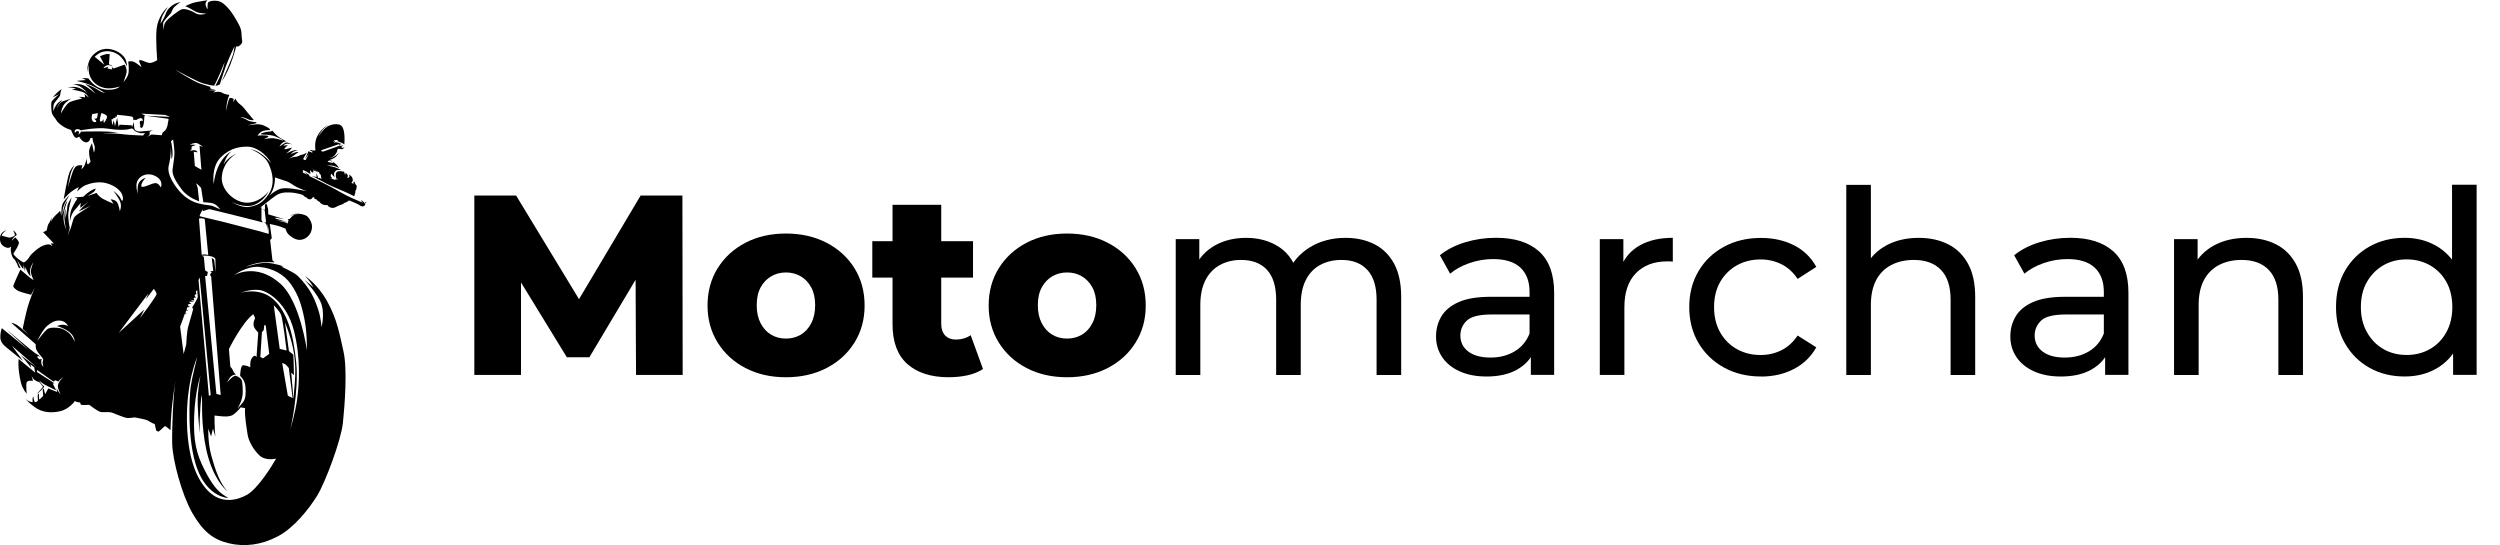 <?xml version="1.0" encoding="UTF-8"?>
<svg id="Lager_1" data-name="Lager 1" xmlns="http://www.w3.org/2000/svg" viewBox="0 0 756.33 164.94">
  <path d="M110.9,61.21s-.61.55-.67.21-.86-.8-.86-.8l-.19.19s.44.17.57.38-.34,0-1.1-.32c-.76-.34-3.5-1.45-5.65-2.72s-2.76-1.5-3.79-2.06c-1.03-.59-5.81-2.91-5.81-2.91l.32-.15-1.66-1.01.91.91-1.33-.74v-.74s.63.19.97.4,1.28.88,1.31.72c0-.17-.15-1.1-.15-1.1,0,0,.8.95.97.7.19-.25-.04-.67-.04-.67l1.56.65-2.19-1.39s2.17,1.28,2.38,1.35.25.55.25.55l.34.21.21,1.37s-.23-.23-.42-.36c-.17-.13-.57,0-.57,0l-.48-1.47-.06,1.16-1.35-.34s2.04,1.03,3.33,1.75,2.84,1.47,5.31,2.49c2.49,1.01,4.11,1.9,4.11,1.9,0,0,.46-1.01.38-1.33s.27-.59.34-.99c.06-.4.15-.99-.06-1.03s-.63-1.18-.63-1.18l-.25.38.11.36-.7-.21s.36-.51.42-.78c.04-.27-.04-.63-.23-.97-.17-.34-.86-.8-.91-.86s.23.46.13.72-.67.38-.67.38c0,0,.23-.48.17-.78-.06-.29-.63-.82-.63-.82l-.17.7s-.23-.61-.27-.86c-.04-.23-.57-.21-.57-.21,0,0-.13-.08-.63-.11-.51,0-.88.04-1.16.38-.27.32-.23.95-.13,1.58.06.32.38.48.67.57h0c-.53,0-1.05-.25-1.05-.25l.46.32s-.74.04-.97-.15-.99-.25-.99-.25c0,0,.7-.06.76-.06.08,0-.57-.44-.51-.78.06-.34.34-.59.34-.59l.19.36c.19.36.67.67.67.67,0,0-.21-.61-.17-1.03.04-.44.44-.99.95-1.1.51-.11,1.28.02,1.28.02,0,0-.97-.51-1.96-.86s-2.46-.46-2.46-.46c0,0,1.07-.17,1.9,0,.8.15,1.87.72,1.87.72,0,0-.4-.61-.78-.99-.36-.38-1.12-.95-1.12-.95l.11.38s-.46-.06-.99-.15c-.53-.08-.78-.34-.78-.34,0,0,.23-.15.7-.15s.84.38.84.38c0,0-.15-.32-.36-.42-.23-.11-.99-.13-.99-.13,0,0,.7-.06,1.75-.65,1.05-.59,1.52-1.69,1.52-1.69-1.1,1.47-2.8,1.71-2.8,1.71,0,0,.34-.11.95-.44.61-.36.8-.76,1.12-1.24.32-.51.08-1.12.61-1.16.51-.04.74.15,1.05.13s.76-.61.76-.61c0,0-.13.06-.42.15-.29.08-.61-.11-.51-.27s.67-.61.67-.61c0,0-.67.32-.88.32-.23,0-.32-.15-.32-.15,0,0-.23.23-.82.38s-4.28,1.62-4.44,1.5c-.17-.13-.42-.38-.42-.38l5.29-1.83.84.32s-.38-.29-.42-.34c-.02-.04.59-.04.59-.04,0,0-.78-.32-1.1-.42-.34-.11-.72-.17-.72-.17-.21.11-.51.19-.51.19.06-.34.42-.63.42-.63-.27,0-.76.4-.76.4.11-.27.4-.53.76-.61.36-.08.84.17.84.17l-.27.19s1.52.53,1.75.7.36.34.36.34c0,0,.17-1.77,0-3.29-.19-1.52-.61-2.53-1.52-2.78-.88-.25-2.27-.17-3.62.63s-2.74,3.05-2.74,3.05c0,0,.42-1.05,1.43-2.21s1.98-1.54,1.98-1.54c0,0-.44.13-1.03.53-.61.4-2.02,1.56-2.82,3.37s-.4,3.98-.4,3.98c0,0-.48.04-.7.04s-.63-.15-.63-.15l-.36.04s.11.21.53.32c.44.11.19.44.13.44s-1.07-.44-1.07-.44l-1.07,2.38,1.2-1.66s-.86,1.79-1.01,1.94-.7-.19-.74-.27c-.04-.08,1.14-2.02,1.14-2.02,0,0-.99.65-1.56.7s-1.26.65-2.02.63-1.96.63-1.96.63c0,0,.67-.4,1.22-.78.55-.4,1.79-1.31,1.79-1.31-.97-.13-2.4.7-2.4.7l.48-.51c.48-.51,1.73-.76,1.73-.76h-.78c-.78-.02-2.74,1.03-2.74,1.03,0,0,2.06-1.83,1.62-1.77s-2.46.8-2.19.32c.25-.48,1.05-1.05,1.05-1.05l-1.43.08s.46-.48,1.14-.57c.7-.08,1.56.27,1.56.27,0,0-1.33-.78-1.87-.59s-1.94,1.18-1.94,1.18c0,0,.11-.38.72-.97.63-.57,1.35-.61,1.35-.61,0,0-.8-.34-2.02-1.12-1.22-.78-2.23-2.11-2.23-2.11,0,0-.19.32-1.05.32s-2.97.63-2.32.82c.63.19,2.42-.08,4.34.65,1.9.72,2.4,1.26,2.4,1.26,0,0-1.75-.57-2.86-.72-1.1-.15-3.1.25-3.1.25,0,0,2.11-.8,1.12-1.03s-2.97-.04-2.97-.04c0,0,.59-1.1,1.71-1.43,1.12-.34,2.13-.08,2.04-.42-.08-.34-1.54-1.22-2.91-1.5s-3.9.32-3.9.32c.99-.4,2.82-.74,2.82-.74l-.29-.29s-1.94-.13-2.59-.61c-.65-.48-2.19-.95-2.19-.95,0,0,1.14,0,2.21.57,1.07.59,1.94.34,1.94.34,0,0-1.22-1.45-1.94-2.32-.7-.84-1.22-1.71-2.23-2.44s-1.39-1.73-1.39-1.73c-.21.44-.8,1.12-.8,1.12,0,0,.44-.93.19-1.07-.23-.15-1.07-.29-1.07-.29-.59.72-1.12,3.94-1.12,3.94,0,0,0-1.12.27-2.55.29-1.43.7-2.25.7-2.25,0,0-1.47-.17-2.25-.7-.8-.53-2.7-.04-2.7-.04l.91-.59-.57-.06c-.57-.06-1.56-.02-1.56-.02.88-.38,2-.11,2-.11,0,0-.65-.27-1.22-.32s-.36-.63-.36-.63c0,0-.86-.17-3.18-.99s-7.48-4.21-7.48-4.21c0,0,6.49,3.58,8.47,4.17s3.31.7,3.31.7c1.12-1.81,3.2-7.12,3.2-7.12-.53,3.14-2.8,7.14-2.8,7.14.72,0,1.37-.46,1.37-.46,0,0,.76-2.59,1.77-5.35,1.01-2.78,2.65-6.15,2.65-6.15,0,0-.04.72-.32,2.02-.25,1.31-3.5,8.53-3.5,8.53,2.7-3.79,4.34-10.55,4.34-10.55.42.32,1.1-.11,1.6-.78.48-.67,0-1.16,0-2.91-.02-1.73-.84-3.03-2.13-5.18-1.28-2.15-3.08-4.13-4.38-4.63s-3.16-.23-3.54.21c-.36.44-.19,2.09-.19,2.09,0,0-.29-.25-.59-1.1-.29-.84.53-1.6.53-1.6,0,0-1.71.21-3.48.57s-3.26,1.26-3.26,1.26l.57.19c.57.19,1.96,1.14,2.93,1.56.99.4,2.84.44,2.84.44-.61.29-2.23.57-3.33-.17s-3.03-1.37-3.96-1.14c-.93.23-4.23,2.82-4.95,3.81-.72.97-.65,2.74-.65,2.74,0,0-.13-1.64-.11-2.32,0-.65,2.36-3.03,2.36-3.03,0,0,.34-.88.67-1.45s2.19-1.94,2.19-1.94c0,0-.57.11-1.5.48-.93.38-2.42,1.54-2.91,3.01-.48,1.45-1.64,3.08-1.64,3.08l.29-1.43c.29-1.43,1.98-3.62,1.98-3.62-1.1.76-3.03,3.37-3.41,6.47-.38,3.12.17,9.61.17,9.61,0,0-1.12.7-2,.84-.86.13-2.46-.84-3.1-.86s-.34.57-.02,1.22c.32.67.34.91.34.91,0,0-1.24-1.07-2.15-1.54-.93-.46-1.85-.13-1.85-.13,0,0,.27,1.6.13,3.18s-1.56,2.99-1.56,2.99c0,0,.34-.74.82-2.36.48-1.6-.48-2.91-.48-2.91l-3.29,1.18-.61-.42.15.72-1.43-.32.27-.51-1.5.44s.21-.53,1.01-.84c.78-.32,1.73.29,1.73.29-.17-.44-1.07-.59-1.07-.59l.23-3.14h-.72c-.72-.02-2.23.67-2.23.67l1.33,2.57-2.93-2.42s1.28-1.2,2.21-1.45,2.49-.53,4.49.53c1.98,1.05,3.08,3.92,3.08,3.92,0,0,0-1.35-.51-2.34-.48-.99-2.04-2.46-4.38-2.93-2.32-.46-4.13.4-5.62,2-1.5,1.6-1.62,4.89-1.62,4.89l.67-2.68c-.13.61-.34,2.04.15,3.6.65,2.04,2.36,3.39,4.42,3.88s4.72-.42,4.72-.42c0,0-.48.57-1.58.8s-2.84.42-4.72-.42c-1.87-.84-3.18-2.8-3.18-2.8-.36-.13-1.98-.15-1.98-.15,0,0,1.64.65.93.65s-2.53.23-2.53.23c0,0,2.63.55,4.4,1.33,1.79.78,4.23,2.36,4.23,2.36,0,0-1.16-.23-2.4-1.1s-3.48-1.64-3.48-1.64c0,0,.15.27.97.86s1.98,2.06,1.98,2.06c0,0-2.27-2.02-3.67-2.57-1.39-.57-3.14-.29-3.14-.29,0,0,.78,0,1.94.57s2.51,2.15,2.51,2.15c0,0-1.77-1.54-3.33-1.83s-2.72.11-2.72.11h.91c.91.02,1.58.4,1.58.4l-1.33.19s2.95.42,3.94,1.03c.97.61,1.26,1.39,1.26,1.39l-1.31-1.1s.42,1.18.04,1.05c-.38-.13-1.71-.15-1.71-.15l1.03.51s-2.95.61-3.94,1.18c-.99.59-2.55,3.37-2.55,3.37,0,0,.17-1.41.84-2.53s2.34-2.02,2.34-2.02c0,0-1.45.51-2.53.82s-1.75,2-1.75,2c.15-1.1,1.54-2.32,1.54-2.32,0,0-.57.08-1.39.93-.82.86-1.33,2.38-1.33,2.38,0,0-.04-1.07.13-1.94.17-.86,1.96-2.3,1.98-3.08,0-.78.44-1.64.44-1.64l-.67.46c-.67.46-2.04,2.02-2.04,2.02l1.87-.93s-1.9,1.73-2.17,2.15-.17,2.36,0,3.33.97,1.58,1.43,2.42,1.77,1.69,2.42,2.09c.65.4,2,.82,2,.82,0,0,.57,1.56,1.1,2.15.53.57,1.35-.15,1.35-.15,0,0,.46,1.03,1.43,1.56s1.71-.15,1.87-.8.76-.25.76-.25c0,0-.06.74.44,1.85.53,1.12-.04,2.49-.04,2.49l-.59-2.82s-.86,1.37-.88,2.61c-.02,1.26.46,2.91.46,2.91,0,0-.67,1.12-.95.76-.25-.36-.21-1.79-.21-1.79,0,0-.04.44-.48,1.73-.44,1.28-1.14,1.6-1.14,1.6l.29-1.14-.7-.04c-.7-.04-1.33.21-1.87,1.2s-1.83,5.6-1.83,5.6c0,0,.53-2.89.82-4.09s1.16-2.68,1.16-2.68c0,0-.76.55-1.41,1.98s-1.83,8.32-1.83,8.32c0,0,1.1-1.39,2.17-2.21,1.05-.82,2.42-1.54,2.42-1.54l-.53,1.37s1.41-1.43,2.53-1.9,3.58-1.2,5.81-.74,4.32,1.73,5.12,3.2c.82,1.47.27,3.03-.15,1.83-.42-1.2-2.32-2.59-2.32-2.59,0,0,1.5,1.92,2.06,3.31s-.11,2.86-.11,2.86c0,0-.27-1.96-.88-2.76-.61-.82-1.9-.84-1.9-.84l.88,1.33s-3.1-1.28-3.9-1.92c-.8-.65-1.26-1.35-1.26-1.35l-2.78.95s1.69-.99,2.02-1.31c.34-.32.55-.97.55-.97-1.77.42-3.81,2.49-3.81,2.49l-2.61.19.88.34s-.95,1.31-1.71,2.97c-.74,1.66-.57,4-.57,4,0,0,.21-2.13,1.5-3.54,1.28-1.41,1.94-2.51,1.77-1.92s-.11,1.31-.11,1.31l2.53-1.94s-.21.21-1.01.91c-.8.7-2.04,2.13-2.04,2.13l3.6-1.71s-4.36,2.61-4.89,3.41-.95,3.22-1.28,3.73-.7,1.87-.7,1.87c0-.29.57-2.3.57-2.3,0,0-.61-2.68-.42-4.59s.97-4.61.97-4.61c0,0-1.33,1.85-1.31,2.91,0,1.05-.55,3.37-.55,3.37-.06-1.05.08-2.86.08-2.86-.99,2.23.17,6.26.17,6.26,0,0-.72-1.39-.84-3.45-.11-2.06,1.2-5.31,1.2-5.31-1.1,1.1-1.47,4.38-1.47,4.38,0,0-.13-1.22.19-2.36.32-1.14,1.9-3.71,1.9-3.71,0,0-1.69,1.71-2.11,2.74-.44,1.03-.36,3.64-.36,3.64l-.34-1.6s-1.07,1.05-1.62,1.56-1.14,1.66-1.14,1.66l.21-1.2s-.65,1.58-.91,1.81-.61,1.81-.61,2-1.12.61-1.12.61l3.29,3.43-.99-.04.61.88-.63-.4c-.63-.4-2,0-3.01.57-.99.59-2.91,2.19-3.29,2.91s-1.54,1.96-1.92,1.79c-.38-.15-1.43-.8-2.36-1.73-.95-.91-.63-.99-.46-1.26.19-.27,1.62-2.4,1.45-3.05s-1.07-1.5-1.07-1.5c-.42.23-1.1,1.05-1.1,1.05.23-1.01,1.5-1.79,1.5-1.79-.08-.8-1.05-1.39-1.05-1.39,0,0,.61,1.26.51,1.47-.08.21-1.18.74-1.58.72-.38,0-2.42-.61-2.42-.61.23-.88,1.43-1.62,1.43-1.62,0,0-1.77.42-1.92,2.13-.15,1.71.55,2.49,1.6,2.99,1.03.51,1.79-.15,1.79-.15,0,0-.25.78-.11,1.47s.36,1.81.95,2.25c.59.46,1.41,2.63,1.41,2.63,0,0,.63.27.57.13s-1.07-2.46-1.07-2.46c0,0,.17.27.84,1.33s1.07,1.39,1.07,1.39l.11-1.31.38,2.06.17-1.37s.08.48.55,1.47.99,1.43.99,1.43c0,0-.23-.84-.15-1.96s.99-2.32.99-2.32c0,0-.74,1.64-.76,2.72,0,1.07.82,2.61.82,2.61l-.48-.25c-.48-.25-3.52-2.89-3.52-2.89,0,0-2.15,4.63-2.15,5.01s.74,1.05,1.56,1.47c.82.4,3.83,1.14,3.83,1.14l1.1-2.13s-1.41,3.33-2.06,5.58c-.67,2.25-1.58,6.82-1.58,6.82l1.98,1.98s-2.86-2.59-3.67-3.1-1.81-.7-1.81-.7l7.44,6.51s-.11,1.14.27,1.77c.38.63.4.76,1.26,1.75.84,1.01.84,1.1.63,1.66s.19,1.62.19,1.62c0,0-.59-.34-.67-1.16-.08-.8.17-1.2.17-1.2l-.7.15s-.88-.65-.65-.88c.25-.23.91.04.91.04,0,0-1.01-.76-1.52-1.01-.51-.25-8.91-7.35-8.91-7.35l6.93,6.4-8.15-6.64c-.25.38-.57,2.21-.44,3.14.13.93.59,1.66,1.69,2.57,1.1.93,5.16,4.19,5.16,4.19l-3.33-4.55,7.54,6.53-4.99-3.77.99,1.07,2.25,2.76-.25-.99,1.16.86.29,1.62-4.99-4.11c-.25,2.4.23,5.39.74,7.31s1.69,3.18,1.69,3.18c0,0-.27-2.7,0-3.43s1.9-.44,1.9-.44l-.42-1.62c.06.23.23.63.57,1.03.51.61,1.83,1.01,1.83,1.01l1.05,1.33c-.46.67-1.87,2.19-1.87,2.19,1.05-.59,2.27-2.23,2.27-2.23l-.44-.36c-.44-.36-1.14-1.54-1.14-1.54,0,0,.8.8,1.62,1.28s3.56,1.77,3.56,1.77l-1.07-2.11h.57l-5.31-3.43v-.63l4.95,3.5.63-.38.88.4c.8-1.1,1.6-1.33,1.6-1.33-.55.23-1.79,1.73-1.75,2.72s.8,2.44.8,2.44c-.42-.36-1.2-1.75-1.2-1.75l.19,1.07-2.68-1.07-.93,1.69c-.29-.61-.44-1.69-.44-1.69,0,0-.34.23-.32.42s.13,1.85.13,1.85c-.36.42-1.16,1.1-1.16,1.1-.15-.57-.15-1.9-.15-1.9l-.25.32c-.25.32.06,1.56-.06,1.92-.13.36-.88.46-.88.46-.32-.48-.48-1.71-.48-1.71-.34.15-.21,1.71-.21,1.71-1.58-.23-2.11-1.07-2.11-1.07,0,0,.38.82,2.72,2.53,2.34,1.73,5.18,1.85,7.79,1.24,2.53-.59,4.34-2.91,4.36-3.08.08.06.57.36,1.22.4.74.04.29.42.67.7.38.27,2.46.04,2.46.04,0,0,2.44,1.9,3.37,2.15.93.25,2.57-.13,3.62.27,1.03.4,3.41,1.37,4.19,1.54.78.17,2.49-.13,2.49-.13,0,0,1.2.15,2.15.4s1.35.17,2.51.88c1.16.72,1.5.7,1.5.7l.44,1.96s.29.27.65.34c.36.06,1.85-1.79,2.13-1.64s1.56,1.22,1.56,1.22c.13-7.39,1.52-15,1.52-15-.65,3.6-1.12,14.13-1.01,19.02.08,4.89,2.91,15.5,6.07,21,3.16,5.5,6.21,8.05,11.04,9.2s9.9.51,14.83-2.09c4.93-2.57,9.46-8.34,11.9-12.28,2.44-3.94,7.27-16.79,7.81-22.08.55-5.29,1.39-16.18.17-21.59-1.22-5.41-1.92-9.71-4.91-15.12-2.99-5.41-6.78-7.73-6.78-7.73,1.24,1.07,2.65,3.45,2.65,3.45l-2.72-2.21s4.17,4.36,5.14,7.44-.02,6.85-.02,6.85c0,0-.17-2.7-.93-5.1-.76-2.4-1.62-4.42-2.82-6.26-1.2-1.81-3.03-3.96-4.13-4.72s-4.34-2.3-4.34-2.3h.8s-2.72-1.01-5.22-1.1-6.36,1.26-6.36,1.26c0,0,1.62-.82,3.83-1.24,2.21-.4,4.97-.15,4.97-.15l-.65-.65-.7-6.15s.51-.29.48-.7c-.04-.4-.59-4.13-.59-4.13,0,0,2.68.55,3.39.86.72.34,1.39.55,1.39.55,0,0,0,.19.29.86.27.65.78,1.16,1.85,1.85,1.07.7,2.46,1.05,3.96.15,1.47-.93,1.9-2.38,1.9-3.48s-.67-2.4-1.37-3.03-2.38-.95-3.43-.86c-1.07.08-1.83.78-1.83.78l.67-.34c.67-.34,2.06-.36,2.06-.36,0,0-.95.08-1.5.29s-1.33,1.18-1.33,1.18l-.63.15.27.27c-.15.34-.36,1.14-.36,1.14l-.13-.34-3.37-.84,3.41.59-3.5-1.05v-.29l2.76.51-4.97-1.52s.02-1.26-.04-1.6-.48-1.66-.48-1.66l-.46.4v1.47l-.76-.13.67.29.42,3.62-.57.15s.38.06.61.42c.23.36.48,2.13.48,2.13l-.13-2.09s.11.08.29,1.12c.19,1.01.11,1.81.11,1.81,0,0-1.5-.44-2.7-.78s-7.67-2-10.68-2.76c-3.03-.76-7.52-1.81-7.52-1.81,0,0,0-.19.27-.78.25-.61.82-1.37.82-1.37l-.17.63s1.98-.63,2.02-.63,1.69.4,7.01,1.71c5.33,1.31,9.2,2.34,9.2,2.34,0,0-.44-.61-.44-.82s.02-3.81.02-3.81l-.44.17s3.75-2.99,4.76-3.67,2.15-1.05,4.32-.95c2.19.11,3.81.74,3.81.74,0,0,.17.08.42.36.25.29.76.4.76.4,0,0,.02.29.7.53.67.23.97-.27,1.1-.46.13-.17.51-.13.51-.13,0,0,0,.34.08.44s.67.25.67.25c0,0,.02.11.29.36s.65.38.65.38l.08.17c.08.17.57.53,1.01.67s1.26.11,1.26.11l.06.15c.06.15.36.34.67.51s.63.23,1.01.19.97-.36,1.41-.59c.42-.23,1.03-.36,1.41-.53.38-.17.36-.4.8-.48.44-.11,1.18-.67,1.18-.67,0,0,2.63,1.07,3.01,1.35.38.29.88.67,1.47.36s.38-1.16.38-1.16h.32ZM21.5,101.4c-.65-.82-2.04-1.81-3.29-2.09-1.24-.29-3.12-.27-3.88.25-.76.53-3.1,3.6-3.1,3.6,0,0,1.75-3.5,3.05-4.59s2.57-1.79,4.15-1.54c1.58.23,2.19,1.66,2.19,1.66-1.6-.99-3.39-.02-3.39-.02,0,0,1.37.21,3.39,1.52,2.02,1.33,1.98,3.18,1.98,3.18,0,0-.48-1.14-1.14-1.96l.02-.02ZM57.42,43.73s1.26-.53,1.92-.48,2.09,1.18,2.09,1.18l-1.07-.32.57,7.25-1.98-1.14-.34-4.3,1.14.17s-.02-.29-.57-.57c-.53-.27-1.77.15-1.77.15l.53-.46.04-.86,1.31-.53-1.83-.08h-.02ZM30.33,35.43c.32-.95.32-1.24.32-1.24.65.17,1.73.59,1.73,1.12s-.82,2.04-.99,1.75c-.17-.32,0-1.07,0-1.07,0,0-.15.38-.63.72-.48.32-.74-.27-.42-1.24v-.02ZM27.87,34.48c1.05,0,1.69-.34,1.69-.34,0,0-.02,1.28-.29,1.6-.27.32-.8.13-.86.13s.8.55.72.84c-.11.29-.84.48-1.24-.32s.04-1.92.04-1.92h-.04ZM36.97,40.57c-2.09-.27-6.21-.25-6.21-.25l4.91-.21s-2.06-.34-5.54-.36c-3.48-.02-5.71.08-5.71.08,0,0,.11.27-.38.63l-.48.36s.74-.82.11-1.1c-.63-.27-.99.53-.99.53,0,0-.4-.93.46-1.14.86-.19,1.28.32,1.28.32,0,0,5.16-1.01,8.15-.51s5.33.38,6.11.23c.78-.15,1.33-.53,1.73.06.4.57.76.61,1.58.95.8.34,1.9.04,1.9.04l-.61.8s-4.19-.13-6.28-.4l-.02-.04ZM42.38,96.18l1.28-2.57-7.75,7.1,8.99-11.94-.78,1.79,2.4-3.16s.82.88.84,1.58c.02.67-4.99,7.22-4.99,7.22v-.02ZM48.61,56.7s-.55-1.35-1.66-1.31c-1.12.04-4.28,1.94-4.21.76.08-1.16,1.35-2.34,1.35-2.34,0,0-1.2.21-1.98,1.35-.76,1.12-.42,3.48-.42,3.48,0,0-.78-2.17-.21-3.69s2.57-2.82,5.01-1.92c2.44.93,2.32,2.57,2.32,2.57.15.7-.23,1.1-.23,1.1h.04ZM50.76,37.58c-.25,1.14-.57,1.85-1.2,2.23s-.59,1.1-.59,1.1l-3.14-.21-1.26.72.7-.65v-.93l1.01-.4-4.04.36s-1.28-.11-1.5-.65c-.19-.55-.29-2.25-.29-2.25l-.48,1.56-.15-.55-3.62-.19-.32.65-.44-2.7-.67,2.53-.34-1.81-.48,1.56-.21-1.9h.57l-.06-.38h.59s.17-.36.17-.48c-.02-.02-.04-.04,0-.04,0,0,.02,0,0,.04.08.08.32.23.32.23l.04-.7s4.49.4,4.74.65c.27.25.23,1.03.23,1.03l.51-.21s.21.29.57,0,.97-.48,1.39-.42c.42.08.4.95.4.95,0,0-.38-.42-.78-.06s.11,1.54.11,1.54h-.34s.13.11.34.36.59.21.84-.67c.25-.88.29-2.7.29-2.7l.25-.23-1.16-.59,7.25.4,1.45.59-7.33-.34,6.87.93s0,.48-.27,1.6l.06.04ZM55.54,107.01l-1.05-8.21,1.45-3.92h.59l-.42-.32.25-.63.63.04-.53-.36.17-.63.86-.11-.59-.34.11-.55.88-.08-.78-.61,1.54-.06-1.18-.59,1.31.29s-.23-.65-.15-.8c.08-.17.72-.06.72-.06,0,0-.46-.44-.46-.74,0-.27.61-.38.61-.38,0,0-.23-.13-.23-.61s.4-.51.4-.51l.17,2-.13.4c-.13.4-1.6,2.89-1.6,2.89l.36.29s-.78,2.97-1.41,4.97c-.63,1.98-.7,5.77-.7,5.77l-.78,2.86-.04-.02ZM84.63,105.55l-1.81-13.21s1.56,1.5,2.17,2.82,1.71,10.87,1.71,10.87l-2.04-.48h-.02ZM88.74,107.3l-1.33-1.1-1.2-8.68s2.06,4.87,2.76,9.63c.7,4.78.21,8.89,0,11.25l-.19,2.36-.67-8.03.8.76s-.04-4.78-.19-6.19h.02ZM85.37,109.85s.78.06,1.39.78l.61.7,1.16,9.1-1.45-.72-1.71-9.86ZM89.9,120.8c-.67,4.51-2.04,9.04-2.04,9.04,0,0,2.63-11.21,1.75-20.22s-2.95-15.67-7.1-19.23c-4.13-3.54-9.71-1.81-9.71-1.81,0,0,2.8-1.16,5.56-.86,2.76.29,8.4,3.98,10.53,12.2,2.13,8.21,1.66,16.39.99,20.9h.02ZM81.43,107.07l-1.87,1.35-.8-.44.48-7.5s.57-.46.59-.88c0-.42.15-1.31.15-1.31l.42.21,1.05,8.57h-.02ZM78.48,80.76c3.92.36,7.46,2.17,9.63,5.35,2.17,3.2,3.12,6.05,4,10.49.88,4.44.72,9.31.72,9.31,0,0-2-14.56-7.86-19.95-5.88-5.37-11.67-4.15-14.3-2.61,0,0,3.9-2.97,7.81-2.61v.02ZM70.56,112.27c-.19-.63-.88-1.37-.88-1.37l-.42-5.31s3.94-8,7.37-10.55l.55,1.2s-.55,1.01-.48,2.06,1.43,2.3,1.43,2.3l-.53,7.5s-.32-1.03-1.22-.02c-.91,1.01-.65,3.03-.65,3.03,0,0-1.31-.63-2.17-.61-.86,0-.91,3.24-.91,3.24,0,0,1.41,1.1,1.6,3.18.17,2.06.11,3.67-.74,4.78-.86,1.12-1.71,1.92-1.71,1.92,0,0,1.73-2.46,1.64-5.18s-.06-3.64-1.05-4.23c-.97-.59-1.24-.78-2.15-.04s-1.56,1.62-1.56,1.62c0,0,.63-1.45,1.26-1.96s1.47-.57,1.47-.57c0,0-.65-.38-.84-1.01l-.02.02ZM70.61,125.42c1.1-.78,2.23-2.19,2.23-2.19l1.31.25c-.21,2.32.46,5.88.74,7.88.27,2,1.75,4.7,3.64,6.45,1.9,1.75,5.01.93,5.01.93-1.28,2.25-5.54,9.12-8.85,10.97s-7.5,2.42-10.93-.46c-3.41-2.89-6.91-8.95-7.2-21.36-.29-12.43,3.1-19.82,3.1-19.82,0,0-1.58,6.15-1.96,8.87-.36,2.72-1.24,16.16,1.96,24.86,3.2,8.72,9.39,8.87,9.39,8.87l-1.5-.99c-1.5-.99-3.35-2.89-5.73-7.65-2.4-4.76-3.37-8.53-3.08-16.14.29-7.63,1.9-12.22,1.9-12.22,0,0-.48,2.19-.78,5.75-.29,3.56.55,11.61.55,11.61-.13-6.11.57-11.61.57-11.61,0,0,.17,1.22.15,2.38,0,1.16-.21,9.82,2.04,17.13s5.67,9.71,5.67,9.71c-2.36-2.44-3.75-6.61-4.89-10.74-1.12-4.13-.93-8.19-.93-8.19l.84,2.34.57-2.38.72,2.4c-.27-2.44-.25-6.36-.25-6.36,0,0,.84.08,1.75.19.93.11,2.86.29,3.96-.48v.02ZM60.07,84.68l.34-.74,3.33,35.53-.55.29-3.14-35.09h.02ZM65.17,78.55l.06,3.81-.44-3.81-.74-.55.46,3.96-.97.13.51.25-.53.76.36.57,2.89,35.85-1.31-.36-3.41-35.68h.59l.23-1.18-.82-.51-.38-4.11-.65-.32s1.62-.15,2.93.21c1.31.36,1.24.95,1.24.95l-.02.02ZM61.95,66.35l1.05,10.81s-1.18-.42-1.98-.04l-.82-11s1.16-.29,1.75.23ZM64.73,62.48c-1.18-.55-1.92-.23-4.74-.95-2.82-.74-5.41-2.74-7.48-6.09s-1.62-4.82-1.24-6.32c.38-1.52.44-4.47.44-4.47l.17,3.52c.82-1.35-.15-5.43-.15-5.43l.63-.55s.44,2.84.42,4.15c-.02,1.33-.34,3.22-.57,4.87-.23,1.64.93,3.64,2.8,6.15s5.24,3.52,5.24,3.52l-.44-4.04-.46-1.41c.59.4,1.5,1.43,1.5,1.43l.67,4.32s2.23.04,3.22.46c.99.42,1.9,1.71,1.9,1.71,0,0-.76-.34-1.94-.88l.02.02ZM75.43,62.58c-2.36.44-5.48-1.54-5.48-1.54,0,0,4.02,2.19,7.1.88,3.05-1.31,4.23-4.11,4.23-4.11,0,0-2.13,3.18-6.09,3.5s-8.4-3.77-8.09-7.77c.32-3.98,2.82-6.02,4.36-7.04,0,0-2.61,1.12-3.81,3.24,0,0,.91-2.97,2.42-3.98,0,0-4.53,2-5.41,9.92,0,0-.86-5.14,2.17-8.13,3.01-2.99,6.17-3.22,8.24-3.18s5.43,1.98,6.91,4.97c0,0-2.74-3.6-6.13-4.19,0,0,4.09,1.47,5.43,4.44,1.35,2.97,1.87,6.34,0,9.14-1.9,2.8-3.45,3.41-5.81,3.85l-.04-.02ZM91.63,57.61c-1.16-.21-4.84-.97-6.57-.55-1.73.4-3.6,2.17-3.6,2.17,1.94-2.27,1.71-5.56,1.71-5.56,0,0,2.19.76,3.41,1.14,1.22.38,1.94,1.16,3.16,1.77s3.05,1.24,3.05,1.24c0,0-1.16-.21-1.16-.21Z"/>
  <g>
    <path d="M143.5,113.43v-54.27h12.64l22.4,36.9h-6.67l21.94-36.9h12.64l.08,54.27h-14.11l-.15-32.79h2.4l-16.36,27.44h-6.82l-16.82-27.44h2.95v32.79h-14.11Z"/>
    <path d="M237.77,114.13c-4.6,0-8.68-.93-12.25-2.79-3.57-1.86-6.37-4.43-8.41-7.71-2.04-3.28-3.06-7.02-3.06-11.2s1.02-8,3.06-11.28c2.04-3.28,4.85-5.85,8.41-7.71,3.57-1.86,7.65-2.79,12.25-2.79s8.69.93,12.29,2.79c3.59,1.86,6.41,4.43,8.45,7.71,2.04,3.28,3.06,7.04,3.06,11.28s-1.02,7.92-3.06,11.2c-2.04,3.28-4.86,5.85-8.45,7.71-3.59,1.86-7.69,2.79-12.29,2.79ZM237.77,102.43c1.65,0,3.14-.39,4.46-1.16,1.32-.78,2.38-1.92,3.18-3.45.8-1.52,1.2-3.35,1.2-5.47s-.4-3.98-1.2-5.43c-.8-1.45-1.86-2.56-3.18-3.33-1.32-.78-2.8-1.16-4.46-1.16s-3.14.39-4.46,1.16c-1.32.77-2.38,1.89-3.18,3.33-.8,1.45-1.2,3.26-1.2,5.43s.4,3.94,1.2,5.47c.8,1.52,1.86,2.67,3.18,3.45s2.8,1.16,4.46,1.16Z"/>
    <path d="M263.9,83.98v-11.01h30.47v11.01h-30.47ZM287.08,114.13c-5.38,0-9.56-1.33-12.56-3.99-3-2.66-4.5-6.68-4.5-12.05v-36.13h14.73v35.89c0,1.6.4,2.82,1.2,3.64.8.83,1.87,1.24,3.22,1.24,1.71,0,3.2-.44,4.5-1.32l3.72,10.23c-1.34.88-2.91,1.51-4.69,1.9s-3.66.58-5.62.58Z"/>
    <path d="M322.82,114.13c-4.6,0-8.68-.93-12.25-2.79-3.57-1.86-6.37-4.43-8.41-7.71-2.04-3.28-3.06-7.02-3.06-11.2s1.02-8,3.06-11.28c2.04-3.28,4.85-5.85,8.41-7.71,3.57-1.86,7.65-2.79,12.25-2.79s8.69.93,12.29,2.79c3.59,1.86,6.41,4.43,8.45,7.71,2.04,3.28,3.06,7.04,3.06,11.28s-1.02,7.92-3.06,11.2c-2.04,3.28-4.86,5.85-8.45,7.71-3.59,1.86-7.69,2.79-12.29,2.79ZM322.82,102.43c1.65,0,3.14-.39,4.46-1.16,1.32-.78,2.38-1.92,3.18-3.45.8-1.52,1.2-3.35,1.2-5.47s-.4-3.98-1.2-5.43c-.8-1.45-1.86-2.56-3.18-3.33-1.32-.78-2.8-1.16-4.46-1.16s-3.14.39-4.46,1.16c-1.32.77-2.38,1.89-3.18,3.33-.8,1.45-1.2,3.26-1.2,5.43s.4,3.94,1.2,5.47c.8,1.52,1.86,2.67,3.18,3.45s2.8,1.16,4.46,1.16Z"/>
    <path d="M407.08,71.96c3.31,0,6.23.65,8.76,1.94,2.53,1.29,4.51,3.26,5.93,5.89,1.42,2.64,2.13,5.97,2.13,10v23.65h-7.44v-22.79c0-3.98-.93-6.98-2.79-8.99-1.86-2.02-4.47-3.02-7.83-3.02-2.48,0-4.65.52-6.51,1.55-1.86,1.03-3.29,2.56-4.3,4.57s-1.51,4.52-1.51,7.52v21.16h-7.44v-22.79c0-3.98-.92-6.98-2.75-8.99-1.84-2.02-4.46-3.02-7.87-3.02-2.43,0-4.57.52-6.43,1.55-1.86,1.03-3.31,2.56-4.34,4.57-1.03,2.02-1.55,4.52-1.55,7.52v21.16h-7.44v-41.09h7.13v10.93l-1.16-2.79c1.29-2.69,3.28-4.78,5.97-6.28,2.69-1.5,5.81-2.25,9.38-2.25,3.93,0,7.31.97,10.16,2.91,2.84,1.94,4.7,4.87,5.58,8.8l-3.02-1.24c1.24-3.15,3.41-5.68,6.51-7.6,3.1-1.91,6.72-2.87,10.85-2.87Z"/>
    <path d="M449.64,113.9c-3.05,0-5.72-.52-8.02-1.55-2.3-1.03-4.07-2.47-5.31-4.3-1.24-1.83-1.86-3.92-1.86-6.24s.53-4.24,1.59-6.05c1.06-1.81,2.79-3.26,5.19-4.34,2.4-1.08,5.65-1.63,9.73-1.63h13.02v5.35h-12.71c-3.72,0-6.23.62-7.52,1.86s-1.94,2.74-1.94,4.5c0,2.02.8,3.63,2.4,4.85,1.6,1.21,3.82,1.82,6.67,1.82s5.23-.62,7.33-1.86c2.09-1.24,3.6-3.05,4.54-5.43l1.47,5.12c-.98,2.43-2.71,4.35-5.19,5.78-2.48,1.42-5.61,2.13-9.38,2.13ZM463.13,113.43v-8.68l-.39-1.63v-14.81c0-3.15-.92-5.59-2.75-7.33-1.84-1.73-4.59-2.6-8.26-2.6-2.43,0-4.81.4-7.13,1.2-2.33.8-4.29,1.87-5.89,3.22l-3.1-5.58c2.12-1.71,4.66-3.01,7.64-3.92,2.97-.9,6.09-1.36,9.34-1.36,5.63,0,9.97,1.37,13.02,4.11,3.05,2.74,4.57,6.93,4.57,12.56v24.81h-7.05Z"/>
    <path d="M483.99,113.43v-41.09h7.13v11.16l-.7-2.79c1.14-2.84,3.05-5.01,5.74-6.51,2.69-1.5,6-2.25,9.92-2.25v7.21c-.31-.05-.61-.08-.89-.08h-.81c-3.98,0-7.13,1.19-9.46,3.57-2.33,2.38-3.49,5.81-3.49,10.31v20.47h-7.44Z"/>
    <path d="M532.75,113.9c-4.19,0-7.92-.9-11.2-2.71-3.28-1.81-5.85-4.29-7.71-7.44-1.86-3.15-2.79-6.77-2.79-10.85s.93-7.7,2.79-10.85c1.86-3.15,4.43-5.62,7.71-7.4,3.28-1.78,7.02-2.67,11.2-2.67,3.72,0,7.04.74,9.96,2.21,2.92,1.47,5.18,3.66,6.78,6.55l-5.66,3.64c-1.34-2.02-2.98-3.5-4.92-4.46-1.94-.96-4.02-1.43-6.24-1.43-2.69,0-5.09.59-7.21,1.78-2.12,1.19-3.8,2.86-5.04,5-1.24,2.15-1.86,4.69-1.86,7.64s.62,5.5,1.86,7.67c1.24,2.17,2.92,3.85,5.04,5.04,2.12,1.19,4.52,1.78,7.21,1.78,2.22,0,4.3-.48,6.24-1.43,1.94-.96,3.58-2.44,4.92-4.46l5.66,3.57c-1.6,2.84-3.86,5.03-6.78,6.55-2.92,1.52-6.24,2.29-9.96,2.29Z"/>
    <path d="M580.5,71.96c3.36,0,6.32.65,8.88,1.94,2.56,1.29,4.56,3.26,6.01,5.89,1.45,2.64,2.17,5.97,2.17,10v23.65h-7.44v-22.79c0-3.98-.97-6.98-2.91-8.99-1.94-2.02-4.67-3.02-8.18-3.02-2.64,0-4.94.52-6.9,1.55-1.96,1.03-3.48,2.56-4.54,4.57-1.06,2.02-1.59,4.52-1.59,7.52v21.16h-7.44v-57.52h7.44v27.52l-1.47-2.95c1.34-2.69,3.41-4.78,6.2-6.28,2.79-1.5,6.05-2.25,9.77-2.25Z"/>
    <path d="M623.38,113.9c-3.05,0-5.72-.52-8.02-1.55-2.3-1.03-4.07-2.47-5.31-4.3-1.24-1.83-1.86-3.92-1.86-6.24s.53-4.24,1.59-6.05c1.06-1.81,2.79-3.26,5.19-4.34,2.4-1.08,5.65-1.63,9.73-1.63h13.02v5.35h-12.71c-3.72,0-6.23.62-7.52,1.86s-1.94,2.74-1.94,4.5c0,2.02.8,3.63,2.4,4.85,1.6,1.21,3.82,1.82,6.67,1.82s5.23-.62,7.33-1.86c2.09-1.24,3.6-3.05,4.54-5.43l1.47,5.12c-.98,2.43-2.71,4.35-5.19,5.78-2.48,1.42-5.61,2.13-9.38,2.13ZM636.87,113.43v-8.68l-.39-1.63v-14.81c0-3.15-.92-5.59-2.75-7.33-1.84-1.73-4.59-2.6-8.26-2.6-2.43,0-4.81.4-7.13,1.2-2.33.8-4.29,1.87-5.89,3.22l-3.1-5.58c2.12-1.71,4.66-3.01,7.64-3.92,2.97-.9,6.09-1.36,9.34-1.36,5.63,0,9.97,1.37,13.02,4.11,3.05,2.74,4.57,6.93,4.57,12.56v24.81h-7.05Z"/>
    <path d="M679.66,71.96c3.36,0,6.32.65,8.88,1.94,2.56,1.29,4.56,3.26,6.01,5.89,1.45,2.64,2.17,5.97,2.17,10v23.65h-7.44v-22.79c0-3.98-.97-6.98-2.91-8.99-1.94-2.02-4.67-3.02-8.18-3.02-2.64,0-4.94.52-6.9,1.55-1.96,1.03-3.48,2.56-4.54,4.57-1.06,2.02-1.59,4.52-1.59,7.52v21.16h-7.44v-41.09h7.13v11.09l-1.16-2.95c1.34-2.69,3.41-4.78,6.2-6.28,2.79-1.5,6.05-2.25,9.77-2.25Z"/>
    <path d="M727.49,113.9c-3.98,0-7.53-.88-10.66-2.64-3.13-1.76-5.59-4.21-7.4-7.36-1.81-3.15-2.71-6.82-2.71-11.01s.9-7.84,2.71-10.97c1.81-3.13,4.28-5.57,7.4-7.33,3.13-1.76,6.68-2.64,10.66-2.64,3.46,0,6.59.78,9.38,2.33,2.79,1.55,5.03,3.88,6.71,6.98,1.68,3.1,2.52,6.98,2.52,11.63s-.81,8.53-2.44,11.63c-1.63,3.1-3.84,5.44-6.63,7.02-2.79,1.58-5.97,2.36-9.54,2.36ZM728.11,107.39c2.58,0,4.92-.59,7.02-1.78,2.09-1.19,3.75-2.88,4.96-5.08,1.21-2.2,1.82-4.74,1.82-7.64s-.61-5.49-1.82-7.64c-1.21-2.14-2.87-3.81-4.96-5-2.09-1.19-4.43-1.78-7.02-1.78s-4.99.59-7.05,1.78c-2.07,1.19-3.72,2.86-4.96,5-1.24,2.15-1.86,4.69-1.86,7.64s.62,5.44,1.86,7.64c1.24,2.2,2.89,3.89,4.96,5.08,2.07,1.19,4.42,1.78,7.05,1.78ZM742.14,113.43v-11.09l.46-9.54-.78-9.54v-27.37h7.44v57.52h-7.13Z"/>
  </g>
</svg>